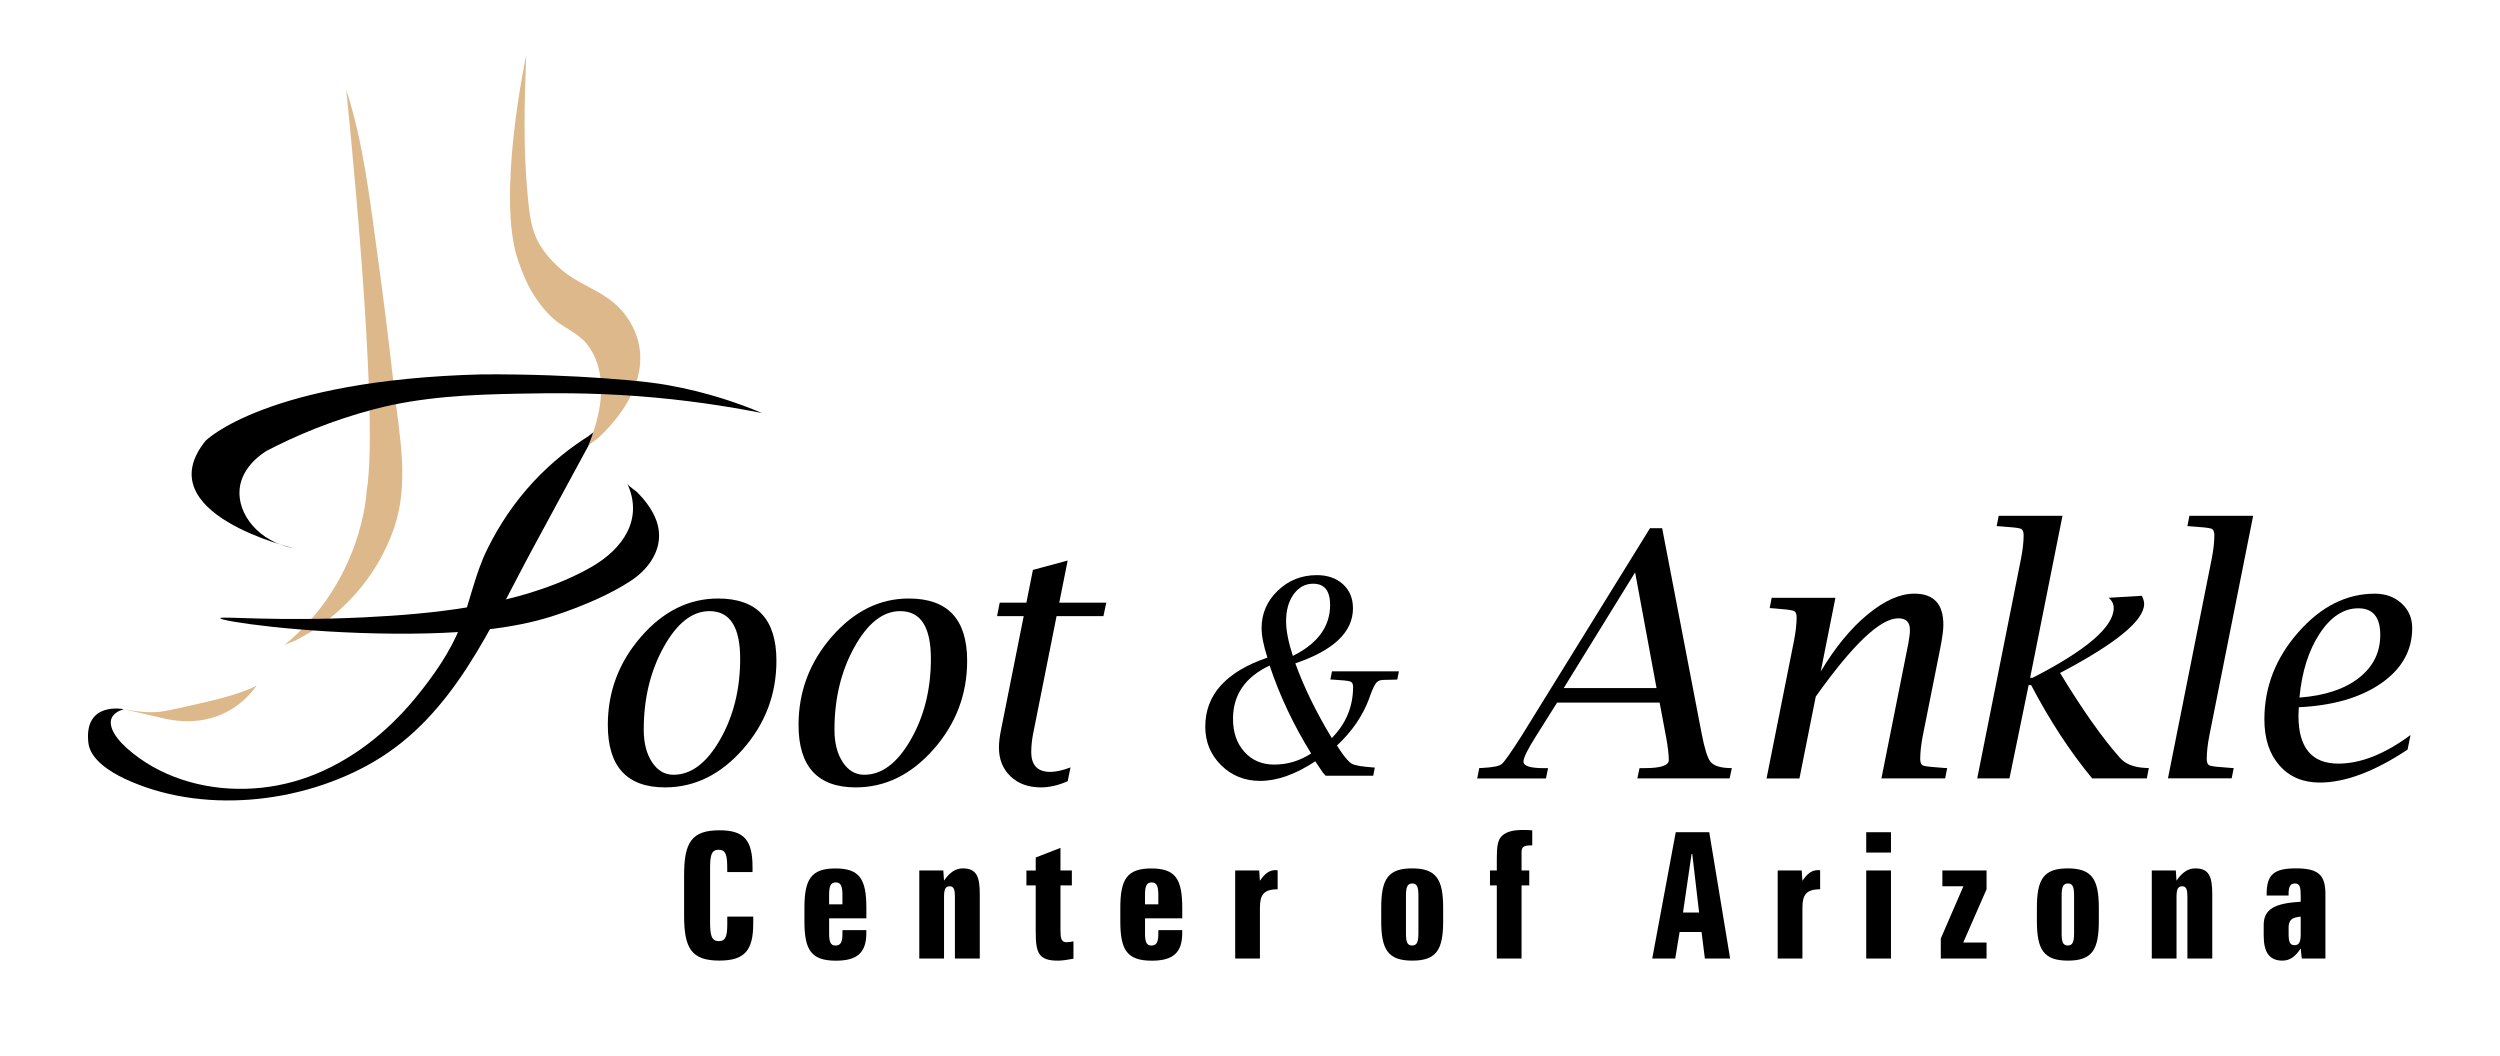 <svg xmlns="http://www.w3.org/2000/svg" id="Layer_1" data-name="Layer 1" viewBox="0 0 827.51 349.45"><defs><style>      .cls-1 {        fill: #ddb88b;      }    </style></defs><g><path class="cls-1" d="M114.59,29.67s11.26,107.01,6.76,132.92c0,0-1.13,29.85-27.6,51.25,1.07-.86,3-1.3,4.23-1.93,3.63-1.86,7.08-4.09,10.32-6.58,10.25-7.89,18.12-18.61,22.25-30.9,4.94-14.69,1.67-30.17-.02-45.18s-3.48-29.78-5.55-44.63c-2.54-18.25-4.64-37.36-10.39-54.95Z"></path><path class="cls-1" d="M40.92,234.73c4.72.81,9.24,1.53,13.99.57,2.77-.56,5.53-1.16,8.28-1.79,6.16-1.4,12.47-2.77,18.37-5.05,1.17-.45,2.42-.92,3.42-1.69,0,0-9.63,16.48-32.03,10.74,0,0-12.04-2.78-12.04-2.78Z"></path><path d="M194.75,144.39c-5.58,3.53-12.01,8.42-18.24,15.13-6.19,6.66-11.31,14.27-15.3,22.43-4.01,8.21-5.56,16.96-8.82,25.34-3.31,8.51-9.08,16.66-14.82,23.65-9.43,11.49-21.43,21.04-35.48,26.2-13.27,4.87-28.33,5.37-41.79.93-6.76-2.23-13.11-5.74-18.42-10.51-3.93-3.53-8.99-10.22-.95-12.83,0,0-13.25-2.69-11.68,11.16.63,5.57,7.35,9.65,11.78,11.76,25.4,12.04,58.71,8.5,82.67-5.5,26.58-15.53,38.58-44.6,52.6-70.51,4.9-9.04,9.79-18.09,14.69-27.13,1.62-2.99,3.24-5.98,4.86-8.97.46-.85,1.07-2.82,1.85-3.43-.98.76-1.97,1.52-2.95,2.28Z"></path><path d="M72.92,204.63c.06-.78,17.99,1.16,47.81-.3,11.62-.57,23.27-1.5,34.75-3.43,13.44-2.27,28.74-6.5,40.57-13.4,10.17-5.93,17.03-15.74,11.54-27.51.47,1.02,2.61,2.22,3.41,3.03,2.31,2.34,4.38,5.02,5.75,8.02,3.91,8.58-.77,16.6-8.2,21.38-6.75,4.35-14.6,7.67-22.15,10.35-9.79,3.48-24.23,7.2-55.83,6.98-31.35-.22-57.73-4.17-57.66-5.12Z"></path><path class="cls-1" d="M174.15,18.47s-10.14,47.19-2.48,68.3c1.3,3.57,2.65,7,4.64,10.27,1.85,3.04,4.06,5.88,6.69,8.29,3.41,3.13,7.97,4.66,11.01,8.25,1.65,1.95,2.86,4.24,3.66,6.66,2.98,9.01.39,19.1-3.03,27.59.36-.91,2.6-2.16,3.32-2.82,2.58-2.39,4.96-5,7.05-7.83,5.36-7.27,8.74-16.4,5.9-25.37-1.62-5.12-4.82-9.57-9.24-12.77-5.08-3.67-10.95-5.6-15.78-9.73-3.74-3.2-7.31-7.34-8.99-12.03-1.52-4.22-1.91-8.99-2.32-13.42-1.4-15.05-1-30.3-.41-45.38Z"></path><path d="M97.33,181.49s-48.89-11.42-29.24-35.64c0,0,20.1-20.1,91.37-21.93,16.58-.1,30.25.56,40.2,1.26,13.1.92,18.56,1.8,21.31,2.29,13.4,2.38,24.06,6.21,31.23,9.24-11.6-2.27-25.41-4.41-41.06-5.58-16.16-1.21-28.84-1.01-39.46-.82-15.96.29-32.12,1.03-47.63,5.09-14.19,3.72-26.14,8.81-35.72,13.79-1.04.62-8.24,5.04-9.01,12.63-.85,8.39,6.45,17.63,18,19.67Z"></path><g><path d="M220.12,260.63c-6.31,0-11.04-1.73-14.2-5.18-3.16-3.45-4.73-8.61-4.73-15.48,0-11.05,3.67-20.79,11.01-29.22,7.34-8.43,15.83-12.64,25.48-12.64,6.46,0,11.29,1.72,14.5,5.15,3.21,3.43,4.82,8.58,4.82,15.45,0,11.13-3.71,20.9-11.12,29.31-7.41,8.41-16,12.61-25.76,12.61ZM222.93,256.45c5.83,0,10.97-3.87,15.41-11.62,4.44-7.75,6.66-16.67,6.66-26.78,0-5.25-.84-9.19-2.53-11.82-1.69-2.63-4.24-3.94-7.65-3.94-5.69,0-10.73,3.97-15.14,11.9-4.4,7.93-6.6,17.04-6.6,27.33,0,4.41.92,8,2.75,10.77,1.83,2.77,4.2,4.16,7.1,4.16Z"></path><path d="M283.25,260.63c-6.31,0-11.04-1.73-14.2-5.18-3.16-3.45-4.73-8.61-4.73-15.48,0-11.05,3.67-20.79,11.01-29.22,7.34-8.43,15.83-12.64,25.48-12.64,6.46,0,11.29,1.72,14.5,5.15,3.21,3.43,4.82,8.58,4.82,15.45,0,11.13-3.71,20.9-11.12,29.31-7.41,8.41-16,12.61-25.76,12.61ZM286.06,256.45c5.83,0,10.97-3.87,15.41-11.62,4.44-7.75,6.66-16.67,6.66-26.78,0-5.25-.84-9.19-2.53-11.82-1.69-2.63-4.24-3.94-7.65-3.94-5.69,0-10.73,3.97-15.14,11.9-4.4,7.93-6.6,17.04-6.6,27.33,0,4.41.92,8,2.75,10.77,1.83,2.77,4.2,4.16,7.1,4.16Z"></path><path d="M353.42,258.59c-3.13,1.36-6.08,2.04-8.84,2.04-4.18,0-7.54-1.22-10.1-3.66-2.55-2.44-3.83-5.62-3.83-9.55,0-1.58.22-3.47.66-5.67l7.54-37.81h-8.82l.88-4.46h8.83l2.16-10.84,11.5-3.1-2.78,13.94h15.56l-.94,4.46h-15.51l-7.83,39.29c-.37,2.02-.55,3.93-.55,5.72,0,2.17.52,3.8,1.57,4.9s2.62,1.65,4.73,1.65c1.84,0,4.07-.5,6.7-1.49l-.94,4.57Z"></path></g><path d="M438.77,256.77c-.64-.67-1.24-1.46-1.79-2.36-.7-1.05-1.24-1.85-1.62-2.41-6.54,4.32-12.62,6.48-18.25,6.48-5.11,0-9.41-1.73-12.91-5.19s-5.25-7.71-5.25-12.76c0-10.56,6.86-18.18,20.57-22.85-1.28-4-1.93-7.25-1.93-9.76,0-4.84,1.79-8.98,5.36-12.41,3.57-3.43,7.89-5.14,12.94-5.14,3.56,0,6.44,1.01,8.65,3.02,2.2,2.01,3.3,4.67,3.3,7.97,0,7.82-6.36,13.89-19.08,18.21,2.81,7.79,6.83,16.04,12.07,24.73,4.7-4.76,7.05-10.42,7.05-16.98,0-.93-.32-1.52-.96-1.75-.64-.23-2.51-.44-5.6-.61l-.96-.04.53-2.71h22.15l-.53,2.71-.83.04c-1.61.06-2.88.09-3.81.09s-1.67.28-2.21.83c-.54.55-1.23,1.96-2.08,4.2l-.39,1.14c-2.1,5.69-5.65,10.87-10.64,15.54l.92,1.44c1.72,2.57,3.08,4.12,4.07,4.64.99.52,3.3.92,6.92,1.18l.61.04-.53,2.71h-15.76ZM434,249.41c-5.85-9.46-10.44-19.16-13.74-29.11-8.08,3.79-12.13,9.67-12.13,17.64,0,4.49,1.26,8.14,3.78,10.94,2.52,2.8,5.8,4.2,9.85,4.2,4.4,0,8.48-1.23,12.24-3.68ZM427.93,217.11c8.22-4.08,12.34-9.7,12.34-16.85,0-2.36-.47-4.13-1.4-5.3-.94-1.17-2.34-1.75-4.22-1.75-2.6,0-4.75,1.16-6.43,3.48-1.68,2.32-2.52,5.3-2.52,8.95,0,3.06.75,6.89,2.24,11.47Z"></path><g><path d="M488.97,257.65l.66-3.41,1.05-.05c3.45-.18,5.59-.61,6.41-1.29.83-.68,3-3.77,6.52-9.27l42.55-68.8h4.02l13.04,67.81c.95,4.99,1.92,8.13,2.89,9.41.97,1.28,2.89,2,5.75,2.15l1.38.05-.72,3.41h-30.55l.72-3.41h1.71c5.32,0,7.98-.88,7.98-2.64,0-1.87-.31-4.5-.94-7.87l-2.1-11.17h-33.94l-6.89,10.95c-2.83,4.44-4.24,7.3-4.24,8.59,0,1.43,2.26,2.15,6.77,2.15h1.38l-.71,3.41h-22.73ZM517.59,227.76h30.73l-7.09-38.31-23.64,38.31Z"></path><path d="M584.74,257.65l9.07-45.52c.59-3.04.88-5.65.88-7.81,0-1.17-.34-1.89-1.02-2.15-.68-.26-2.98-.53-6.91-.83l-.99-.06.66-3.41h21.1l-4.86,24.4c4.73-7.93,9.88-14.21,15.45-18.83,5.57-4.63,10.76-6.94,15.57-6.94,3.19,0,5.58.86,7.18,2.57,1.6,1.71,2.39,4.3,2.39,7.76,0,1.69-.35,4.31-1.05,7.84l-5.73,28.73c-.59,3.01-.88,5.63-.88,7.87,0,1.17.34,1.89,1.02,2.15.68.26,2.98.51,6.91.77l.99.05-.66,3.41h-21.1l8.88-44.52c.37-1.96.55-3.51.55-4.65,0-1.29-.32-2.25-.96-2.88-.64-.63-1.61-.94-2.89-.94-5.95,0-15.05,8.64-27.32,25.92l-5.4,27.08h-10.89Z"></path><path d="M654.47,257.65l14.48-72.65c.59-3.01.88-5.63.88-7.87,0-1.17-.34-1.89-1.02-2.15-.68-.26-2.98-.51-6.91-.77l-.99-.06.66-3.41h21.12l-10.71,53.61h.83c17.89-9.17,26.84-16.88,26.84-23.12,0-1.32-.57-2.44-1.71-3.36l11.01-.66c.51.99.77,1.89.77,2.7,0,5.47-9.28,13.08-27.83,22.84,7.37,12.14,13.97,21.5,19.8,28.07,1.76,2.05,4.55,3.17,8.37,3.36l1.21.06-.66,3.41h-18.1c-7.3-8.84-14.03-19.13-20.19-30.88h-.83l-6.35,30.88h-10.68Z"></path><path d="M717.6,257.65l14.48-72.65c.59-3.01.88-5.63.88-7.87,0-1.17-.34-1.89-1.02-2.15-.68-.26-2.98-.51-6.91-.77l-.99-.06.66-3.41h21.1l-14.48,72.65c-.59,3.01-.88,5.63-.88,7.87,0,1.17.34,1.89,1.02,2.15.68.26,2.98.51,6.91.77l.99.05-.66,3.41h-21.1Z"></path><path d="M796.91,248.13c-10.97,7.27-20.66,10.9-29.06,10.9-5.58,0-10.03-1.89-13.35-5.67-3.32-3.78-4.98-8.86-4.98-15.24,0-10.71,3.74-20.33,11.23-28.84,7.49-8.51,15.92-12.77,25.32-12.77,3.56,0,6.51,1.07,8.86,3.22,2.35,2.15,3.52,4.87,3.52,8.17,0,7.41-3.41,13.49-10.24,18.25-6.83,4.75-15.92,7.4-27.3,7.95l-.11,2.81c0,5.28,1.1,9.25,3.3,11.89,2.2,2.64,5.5,3.96,9.91,3.96,7.38,0,15.34-3.15,23.89-9.47l-.99,4.84ZM761.13,230.9c8.33-.62,14.87-2.78,19.62-6.47s7.13-8.45,7.13-14.28c0-2.94-.61-5.14-1.82-6.6-1.21-1.47-3.03-2.2-5.45-2.2-4.84,0-9.1,2.78-12.77,8.34-3.67,5.56-5.91,12.63-6.71,21.22Z"></path></g></g><g><path d="M249.08,288.65h-8.36v-.93c0-4.35-.29-6.44-2.84-6.44s-2.84,2.09-2.84,6.44v17.3c0,4.35.35,6.5,2.9,6.5,2.32,0,2.79-1.8,2.79-5.75v-2.38h8.59v2.32c0,8.94-2.9,12.25-11.21,12.25-9.23,0-11.67-4.06-11.67-14.86v-13.47c0-10.8,2.5-14.8,11.73-14.8,8.13,0,10.92,3.25,10.92,12.19v1.63Z"></path><path d="M286.76,303.98h-12.31v4.94c0,2.73.41,4.06,2.09,4.06,1.86,0,2.32-1.33,2.32-4.06v-1.04h7.9v.99c0,6.39-2.96,9.12-10.04,9.12-8.24,0-10.45-3.54-10.45-13.06v-4.41c0-9.46,2.21-13.06,10.22-13.06s10.28,3.43,10.28,13.06v3.48ZM276.65,292.08c-1.8,0-2.21,1.39-2.21,4.3v2.96h4.41v-2.96c0-2.84-.41-4.3-2.21-4.3Z"></path><path d="M324.32,317.28h-8.24v-20.38c0-2.32-.29-3.54-1.74-3.54s-1.86,1.1-1.86,3.54v20.38h-8.19v-29.15h7.95l.23,3.37c1.86-2.73,3.83-4.06,6.21-4.06,4.59,0,5.63,2.73,5.63,8.59v21.25Z"></path><path d="M351.02,288.13h3.77v4.93h-3.77v14.81c0,2.73.23,4.01,2.09,4.01.7,0,1.39-.12,2.21-.29v5.75c-2.15.41-3.89.64-5.17.64-6.44,0-7.32-2.67-7.32-9.58v-15.33h-3.08v-4.93h3.08v-4.3l8.19-3.19v7.49Z"></path><path d="M391.32,303.98h-12.31v4.94c0,2.73.41,4.06,2.09,4.06,1.86,0,2.32-1.33,2.32-4.06v-1.04h7.9v.99c0,6.39-2.96,9.12-10.04,9.12-8.24,0-10.45-3.54-10.45-13.06v-4.41c0-9.46,2.21-13.06,10.22-13.06s10.28,3.43,10.28,13.06v3.48ZM381.21,292.08c-1.8,0-2.21,1.39-2.21,4.3v2.96h4.41v-2.96c0-2.84-.41-4.3-2.21-4.3Z"></path><path d="M422.9,294.34c-4.47.06-5.86,1.68-5.86,6.1v16.84h-8.19v-29.15h7.95l.23,3.42c1.63-2.38,3.08-3.54,5.23-3.54.23,0,.41.06.64.06v6.27Z"></path></g><g><path d="M477.69,304.91c0,9.46-2.21,13.06-10.22,13.06s-10.28-3.6-10.28-13.06v-4.41c0-9.46,2.21-13.06,10.22-13.06s10.28,3.6,10.28,13.06v4.41ZM467.47,292.43c-1.68,0-2.09,1.33-2.09,4.06v12.42c0,2.73.35,4.06,2.03,4.06s2.09-1.33,2.09-4.06v-12.42c0-2.67-.35-4.06-2.03-4.06Z"></path><path d="M507.18,279.83h-.46c-2.21,0-3.08.46-3.08,2.15v6.15h2.55v4.93h-2.55v24.21h-8.19v-24.21h-2.26v-4.93h2.26v-3.89c0-3.83.23-6.27,1.8-7.66s3.83-1.86,7.03-1.86c.93,0,1.86.06,2.9.12v4.99Z"></path></g><g><path d="M565.77,275.47l6.91,41.8h-8.36l-1.1-8.77h-7.26l-1.45,8.77h-7.61l7.78-41.8h11.09ZM557.07,302.06h5.34l-2.26-19.39h-.23l-2.84,19.39Z"></path><path d="M602.47,294.34c-4.47.06-5.86,1.68-5.86,6.1v16.84h-8.19v-29.15h7.95l.23,3.42c1.63-2.38,3.08-3.54,5.23-3.54.23,0,.41.06.64.06v6.27Z"></path><path d="M625.92,275.47v6.73h-8.19v-6.73h8.19ZM625.92,288.13v29.15h-8.19v-29.15h8.19Z"></path><path d="M657.56,288.13v6.21l-7.72,17.65h7.72v5.28h-15.15v-6.62l7.49-17.3h-6.97v-5.22h14.63Z"></path><path d="M694.72,304.91c0,9.46-2.21,13.06-10.22,13.06s-10.28-3.6-10.28-13.06v-4.41c0-9.46,2.21-13.06,10.22-13.06s10.28,3.6,10.28,13.06v4.41ZM684.5,292.43c-1.68,0-2.09,1.33-2.09,4.06v12.42c0,2.73.35,4.06,2.03,4.06s2.09-1.33,2.09-4.06v-12.42c0-2.67-.35-4.06-2.03-4.06Z"></path><path d="M732.28,317.28h-8.24v-20.38c0-2.32-.29-3.54-1.74-3.54s-1.86,1.1-1.86,3.54v20.38h-8.19v-29.15h7.95l.23,3.37c1.86-2.73,3.83-4.06,6.21-4.06,4.59,0,5.63,2.73,5.63,8.59v21.25Z"></path><path d="M769.73,317.28h-7.84l-.35-3.37c-1.74,2.73-3.6,4.06-6.04,4.06-4.3,0-6.21-2.73-6.21-8.3v-3.48c0-5.34,3.72-7.2,12.25-7.72v-2.03c0-2.55-.23-4.01-1.86-4.01s-2.15,1.1-2.15,3.54v.46h-7.26v-.52c0-6.39,2.38-8.48,9.7-8.48s9.75,2.09,9.75,8.48v21.37ZM757.54,307.17v1.92c0,2.55.35,3.77,1.97,3.77s2.03-1.22,2.03-3.77v-5.69c-2.96.29-4.01,1.1-4.01,3.77Z"></path></g></svg>